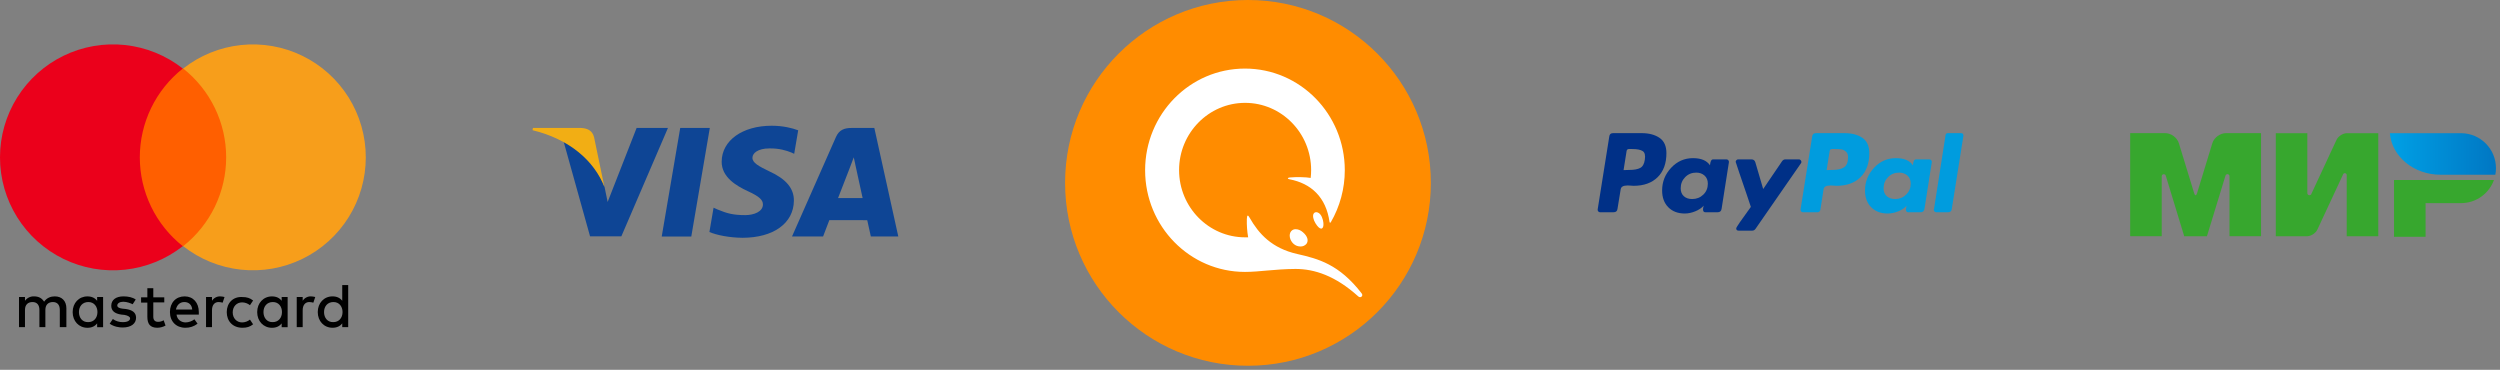 <svg width="338" height="50" viewBox="0 0 338 50" fill="none" xmlns="http://www.w3.org/2000/svg">
<rect x="0" y="0" width="338" height="50" fill="#808080" stroke="none"/>
<path d="M168.725 49.451C182.381 49.451 193.451 38.381 193.451 24.726C193.451 11.07 182.381 0 168.725 0C155.07 0 144 11.07 144 24.726C144 38.381 155.07 49.451 168.725 49.451Z" fill="#FF8C00"/>
<path d="M178.912 30.049C178.991 30.668 178.815 30.908 178.619 30.908C178.422 30.908 178.147 30.668 177.854 30.189C177.56 29.71 177.441 29.169 177.599 28.891C177.696 28.71 177.912 28.63 178.167 28.73C178.677 28.931 178.874 29.709 178.912 30.049ZM176.166 31.409C176.773 31.928 176.951 32.526 176.636 32.966C176.537 33.082 176.413 33.174 176.274 33.236C176.136 33.298 175.984 33.328 175.832 33.325C175.494 33.328 175.165 33.207 174.91 32.985C174.361 32.506 174.204 31.707 174.556 31.268C174.631 31.175 174.727 31.101 174.837 31.052C174.946 31.004 175.065 30.982 175.185 30.988C175.499 30.988 175.852 31.127 176.166 31.407V31.409ZM154.82 23.016C154.82 15.424 160.863 9.271 168.317 9.271C175.774 9.271 181.816 15.425 181.816 23.016C181.816 25.494 181.16 27.927 179.914 30.069C179.873 30.129 179.774 30.109 179.756 30.029C179.286 26.652 177.265 24.794 174.323 24.235C174.066 24.195 174.027 24.034 174.361 23.995C175.264 23.915 176.539 23.935 177.205 24.056C177.245 23.704 177.265 23.35 177.265 22.996C177.265 17.981 173.262 13.906 168.337 13.906C163.414 13.906 159.412 17.981 159.412 22.996C159.412 28.012 163.414 32.087 168.337 32.087H168.75C168.61 31.276 168.55 30.453 168.572 29.63C168.592 29.07 168.711 28.99 168.946 29.429C170.183 31.608 171.947 33.566 175.401 34.343C178.226 34.984 181.051 35.723 184.092 39.659C184.366 39.999 183.955 40.358 183.641 40.078C180.541 37.281 177.716 36.361 175.146 36.361C172.261 36.383 170.3 36.763 168.317 36.763C160.863 36.763 154.82 30.607 154.82 23.014V23.016Z" fill="white"/>
<path d="M89.465 31.976L91.966 17.3H95.966L93.463 31.976H89.465ZM107.916 17.616C107.123 17.319 105.881 17 104.331 17C100.378 17 97.594 18.991 97.57 21.843C97.547 23.952 99.558 25.129 101.075 25.831C102.632 26.55 103.155 27.009 103.148 27.651C103.138 28.635 101.905 29.084 100.755 29.084C99.154 29.084 98.303 28.862 96.989 28.314L96.474 28.081L95.912 31.366C96.847 31.776 98.574 32.131 100.368 32.149C104.573 32.149 107.303 30.181 107.334 27.135C107.349 25.465 106.284 24.195 103.976 23.147C102.577 22.468 101.721 22.015 101.73 21.328C101.73 20.718 102.455 20.066 104.021 20.066C105.329 20.045 106.277 20.331 107.015 20.628L107.374 20.797L107.916 17.616ZM118.21 17.3H115.119C114.161 17.3 113.445 17.561 113.024 18.517L107.083 31.966H111.284C111.284 31.966 111.971 30.158 112.126 29.761C112.585 29.761 116.666 29.767 117.249 29.767C117.369 30.281 117.736 31.966 117.736 31.966H121.448L118.21 17.299V17.3ZM113.306 26.777C113.637 25.931 114.899 22.674 114.899 22.674C114.876 22.713 115.228 21.824 115.43 21.273L115.7 22.539C115.7 22.539 116.466 26.042 116.626 26.776H113.306V26.777ZM86.069 17.3L82.153 27.308L81.735 25.274C81.006 22.93 78.735 20.39 76.195 19.118L79.776 31.953L84.009 31.948L90.307 17.3L86.069 17.3" fill="#0E4595"/>
<path d="M78.502 17.299H72.051L72 17.604C77.018 18.819 80.339 21.755 81.718 25.283L80.315 18.538C80.073 17.609 79.371 17.332 78.502 17.299" fill="#F2AE14"/>
<path d="M8.975 44.228V41.683C8.975 40.706 8.381 40.07 7.406 40.07C6.893 40.07 6.345 40.24 5.963 40.788C5.666 40.32 5.246 40.07 4.606 40.07C4.368 40.06 4.131 40.109 3.916 40.213C3.702 40.316 3.516 40.472 3.377 40.664V40.152H2.57V44.225H3.377V41.895C3.377 41.178 3.801 40.835 4.395 40.835C4.989 40.835 5.328 41.217 5.328 41.895V44.228H6.134V41.895C6.134 41.178 6.558 40.835 7.152 40.835C7.747 40.835 8.086 41.217 8.086 41.895V44.228H8.975ZM22.212 40.197H20.727V38.968H19.923V40.197H19.075V40.914H19.923V42.828C19.923 43.761 20.262 44.313 21.28 44.313C21.666 44.305 22.044 44.203 22.381 44.016L22.126 43.299C21.897 43.442 21.632 43.516 21.362 43.511C20.938 43.511 20.726 43.256 20.726 42.832V40.882H22.211V40.203L22.212 40.197ZM29.764 40.07C29.545 40.066 29.328 40.118 29.134 40.222C28.941 40.326 28.778 40.478 28.661 40.664V40.152H27.855V44.225H28.661V41.938C28.661 41.259 29 40.835 29.552 40.835C29.739 40.842 29.924 40.871 30.103 40.92L30.358 40.155C30.164 40.106 29.965 40.078 29.764 40.07ZM18.351 40.495C17.927 40.197 17.333 40.07 16.697 40.07C15.679 40.07 15.043 40.538 15.043 41.344C15.043 42.023 15.51 42.404 16.4 42.532L16.824 42.574C17.291 42.659 17.588 42.829 17.588 43.041C17.588 43.338 17.249 43.553 16.612 43.553C16.125 43.563 15.649 43.414 15.255 43.129L14.831 43.765C15.425 44.19 16.146 44.278 16.572 44.278C17.76 44.278 18.396 43.727 18.396 42.962C18.396 42.245 17.884 41.902 16.996 41.774L16.572 41.732C16.19 41.69 15.855 41.562 15.855 41.308C15.855 41.011 16.194 40.796 16.661 40.796C17.173 40.796 17.679 41.008 17.934 41.135L18.351 40.495ZM30.656 42.192C30.656 43.421 31.462 44.313 32.777 44.313C33.371 44.313 33.795 44.187 34.219 43.846L33.795 43.21C33.495 43.453 33.121 43.588 32.735 43.592C32.018 43.592 31.462 43.041 31.462 42.235C31.462 41.429 32.011 40.882 32.735 40.882C33.121 40.886 33.495 41.021 33.795 41.264L34.219 40.628C33.795 40.289 33.371 40.16 32.777 40.16C31.504 40.075 30.656 40.967 30.656 42.197V42.192ZM24.97 40.07C23.782 40.07 22.976 40.919 22.976 42.192C22.976 43.465 23.824 44.313 25.054 44.313C25.653 44.326 26.237 44.131 26.709 43.762L26.284 43.168C25.944 43.432 25.527 43.581 25.096 43.592C24.545 43.592 23.951 43.253 23.867 42.532H26.88V42.193C26.88 40.92 26.115 40.071 24.97 40.071V40.07ZM24.928 40.835C25.522 40.835 25.946 41.217 25.988 41.853H23.783C23.91 41.259 24.295 40.835 24.928 40.835ZM13.939 42.192V40.155H13.133V40.668C12.836 40.285 12.416 40.073 11.818 40.073C10.672 40.073 9.823 40.965 9.823 42.195C9.823 43.425 10.671 44.317 11.818 44.317C12.412 44.317 12.836 44.105 13.133 43.722V44.235H13.939V42.192ZM10.672 42.192C10.672 41.428 11.139 40.835 11.946 40.835C12.71 40.835 13.175 41.429 13.175 42.192C13.175 42.998 12.663 43.549 11.946 43.549C11.139 43.591 10.672 42.955 10.672 42.192ZM42.028 40.07C41.808 40.066 41.591 40.118 41.398 40.222C41.204 40.326 41.041 40.478 40.924 40.664V40.152H40.118V44.225H40.923V41.938C40.923 41.259 41.262 40.835 41.815 40.835C42.001 40.842 42.186 40.871 42.366 40.92L42.621 40.155C42.426 40.106 42.227 40.078 42.026 40.07H42.028ZM38.888 42.192V40.155H38.081V40.668C37.785 40.285 37.364 40.073 36.766 40.073C35.621 40.073 34.772 40.965 34.772 42.195C34.772 43.425 35.62 44.317 36.766 44.317C37.36 44.317 37.785 44.105 38.081 43.722V44.235H38.888V42.192ZM35.621 42.192C35.621 41.428 36.088 40.835 36.894 40.835C37.658 40.835 38.123 41.429 38.123 42.192C38.123 42.998 37.611 43.549 36.894 43.549C36.088 43.591 35.621 42.955 35.621 42.192ZM47.077 42.192V38.543H46.271V40.664C45.974 40.282 45.554 40.07 44.955 40.07C43.81 40.07 42.961 40.962 42.961 42.192C42.961 43.422 43.809 44.313 44.955 44.313C45.55 44.313 45.974 44.101 46.271 43.719V44.231H47.077V42.192ZM43.81 42.192C43.81 41.428 44.277 40.835 45.083 40.835C45.848 40.835 46.313 41.429 46.313 42.192C46.313 42.998 45.8 43.549 45.083 43.549C44.276 43.592 43.809 42.956 43.809 42.192H43.81Z" fill="black"/>
<path d="M17.414 9.268H32.137V33.282H17.414V9.268Z" fill="#FF5F00"/>
<path d="M18.902 21.274C18.902 18.964 19.426 16.684 20.432 14.604C21.439 12.525 22.903 10.7 24.715 9.267C22.461 7.495 19.755 6.394 16.905 6.087C14.056 5.781 11.177 6.283 8.599 7.536C6.021 8.788 3.848 10.741 2.327 13.17C0.806 15.6 0 18.408 0 21.274C0 24.14 0.806 26.948 2.327 29.378C3.848 31.807 6.021 33.76 8.599 35.012C11.177 36.265 14.056 36.767 16.905 36.461C19.755 36.154 22.461 35.053 24.715 33.281C22.903 31.848 21.439 30.023 20.432 27.944C19.426 25.864 18.902 23.584 18.902 21.274Z" fill="#EB001B"/>
<path d="M49.454 21.274C49.456 24.138 48.652 26.945 47.134 29.373C45.616 31.802 43.444 33.754 40.869 35.007C38.293 36.259 35.417 36.762 32.569 36.456C29.722 36.151 27.017 35.051 24.766 33.281C26.578 31.848 28.042 30.023 29.049 27.944C30.055 25.864 30.578 23.584 30.578 21.274C30.578 18.963 30.055 16.683 29.049 14.604C28.042 12.524 26.578 10.7 24.766 9.266C27.017 7.496 29.722 6.396 32.569 6.091C35.417 5.786 38.293 6.288 40.869 7.541C43.444 8.793 45.616 10.746 47.134 13.174C48.652 15.603 49.456 18.41 49.454 21.274Z" fill="#F79E1B"/>
<path d="M224.371 18.64C223.751 18.214 222.942 18 221.944 18H218.081C217.775 18 217.606 18.153 217.574 18.459L216.005 28.309C215.989 28.406 216.013 28.494 216.077 28.575C216.141 28.655 216.222 28.695 216.319 28.695H218.154C218.475 28.695 218.652 28.543 218.685 28.237L219.119 25.581C219.135 25.452 219.192 25.348 219.288 25.267C219.385 25.187 219.506 25.134 219.651 25.11C219.795 25.086 219.932 25.074 220.061 25.074C220.19 25.074 220.342 25.082 220.52 25.098C220.697 25.114 220.809 25.122 220.858 25.122C222.242 25.122 223.328 24.732 224.117 23.951C224.906 23.171 225.3 22.088 225.3 20.704C225.3 19.754 224.99 19.066 224.371 18.64V18.64ZM222.379 21.598C222.298 22.161 222.089 22.531 221.751 22.708C221.413 22.885 220.93 22.974 220.303 22.974L219.506 22.998L219.916 20.414C219.948 20.237 220.053 20.149 220.23 20.149H220.689C221.332 20.149 221.8 20.242 222.089 20.426C222.379 20.612 222.475 21.002 222.379 21.598Z" fill="#003087"/>
<path d="M265.139 18H263.353C263.175 18 263.071 18.089 263.039 18.266L261.47 28.309L261.445 28.358C261.445 28.439 261.477 28.515 261.542 28.587C261.606 28.66 261.687 28.696 261.783 28.696H263.377C263.682 28.696 263.851 28.543 263.884 28.237L265.453 18.362V18.338C265.453 18.113 265.348 18 265.139 18V18Z" fill="#009CDE"/>
<path d="M243.549 21.887C243.549 21.806 243.516 21.73 243.452 21.658C243.388 21.585 243.315 21.549 243.235 21.549H241.376C241.199 21.549 241.054 21.63 240.941 21.79L238.382 25.557L237.32 21.935C237.239 21.678 237.062 21.549 236.789 21.549H234.978C234.897 21.549 234.825 21.585 234.761 21.658C234.696 21.73 234.664 21.807 234.664 21.887C234.664 21.919 234.821 22.394 235.135 23.311C235.449 24.229 235.787 25.219 236.149 26.281C236.511 27.343 236.7 27.907 236.716 27.971C235.396 29.774 234.737 30.74 234.737 30.868C234.737 31.078 234.841 31.182 235.05 31.182H236.909C237.086 31.182 237.231 31.102 237.344 30.941L243.501 22.056C243.533 22.024 243.549 21.968 243.549 21.887V21.887Z" fill="#003087"/>
<path d="M260.864 21.55H259.029C258.804 21.55 258.667 21.816 258.619 22.347C258.2 21.703 257.436 21.381 256.325 21.381C255.166 21.381 254.18 21.816 253.368 22.685C252.555 23.554 252.148 24.576 252.148 25.751C252.148 26.701 252.426 27.457 252.981 28.02C253.537 28.584 254.281 28.866 255.215 28.866C255.681 28.866 256.156 28.769 256.639 28.576C257.122 28.383 257.5 28.125 257.774 27.803C257.774 27.819 257.758 27.892 257.726 28.02C257.693 28.149 257.677 28.246 257.677 28.31C257.677 28.568 257.782 28.696 257.991 28.696H259.657C259.963 28.696 260.14 28.544 260.188 28.238L261.178 21.936C261.194 21.839 261.17 21.751 261.106 21.671C261.041 21.59 260.961 21.55 260.864 21.55ZM257.714 26.306C257.303 26.709 256.808 26.91 256.229 26.91C255.762 26.91 255.384 26.781 255.094 26.524C254.804 26.267 254.659 25.913 254.659 25.461C254.659 24.866 254.86 24.363 255.263 23.952C255.665 23.542 256.164 23.337 256.76 23.337C257.21 23.337 257.584 23.47 257.882 23.735C258.18 24.001 258.329 24.367 258.329 24.834C258.329 25.413 258.124 25.904 257.714 26.306Z" fill="#009CDE"/>
<path d="M233.435 21.55H231.6C231.374 21.55 231.238 21.816 231.189 22.347C230.755 21.703 229.99 21.381 228.896 21.381C227.737 21.381 226.751 21.816 225.938 22.685C225.125 23.554 224.719 24.576 224.719 25.751C224.719 26.701 224.996 27.457 225.552 28.02C226.107 28.584 226.851 28.866 227.785 28.866C228.235 28.866 228.703 28.769 229.185 28.576C229.668 28.383 230.054 28.125 230.344 27.803C230.28 27.996 230.248 28.165 230.248 28.31C230.248 28.568 230.352 28.696 230.561 28.696H232.227C232.533 28.696 232.71 28.544 232.759 28.238L233.748 21.936C233.764 21.839 233.74 21.751 233.676 21.671C233.612 21.59 233.531 21.55 233.435 21.55ZM230.284 26.318C229.873 26.713 229.37 26.91 228.775 26.91C228.308 26.91 227.934 26.781 227.652 26.524C227.37 26.267 227.23 25.913 227.23 25.461C227.23 24.866 227.431 24.363 227.833 23.952C228.236 23.542 228.735 23.337 229.33 23.337C229.781 23.337 230.155 23.47 230.453 23.735C230.751 24.001 230.9 24.367 230.9 24.834C230.9 25.429 230.694 25.924 230.284 26.318Z" fill="#003087"/>
<path d="M251.8 18.64C251.181 18.214 250.372 18 249.374 18H245.535C245.213 18 245.036 18.153 245.004 18.459L243.435 28.309C243.418 28.406 243.443 28.494 243.507 28.575C243.571 28.655 243.652 28.695 243.748 28.695H245.728C245.921 28.695 246.05 28.591 246.114 28.382L246.549 25.581C246.565 25.452 246.621 25.348 246.718 25.267C246.815 25.187 246.935 25.134 247.08 25.11C247.225 25.086 247.362 25.074 247.491 25.074C247.619 25.074 247.772 25.082 247.949 25.098C248.126 25.114 248.239 25.122 248.287 25.122C249.672 25.122 250.758 24.732 251.547 23.951C252.336 23.171 252.73 22.088 252.73 20.704C252.73 19.754 252.42 19.066 251.8 18.64V18.64ZM249.326 22.611C248.972 22.853 248.44 22.973 247.732 22.973L246.96 22.998L247.37 20.414C247.402 20.237 247.507 20.149 247.684 20.149H248.118C248.472 20.149 248.754 20.165 248.964 20.197C249.172 20.229 249.374 20.33 249.567 20.498C249.76 20.668 249.857 20.913 249.857 21.235C249.857 21.911 249.68 22.37 249.326 22.611Z" fill="#009CDE"/>
<path d="M323.672 24.334V32.011H327.937V27.462H332.77C334.803 27.447 336.53 26.146 337.184 24.334H323.672Z" fill="#37A72E"/>
<path d="M323.109 18.008C323.358 21.142 326.329 23.623 329.954 23.623H337.368C337.425 23.339 337.453 23.04 337.453 22.735C337.453 20.133 335.357 18.029 332.762 18.008H323.109Z" fill="url(#paint0_linear_1009_53)"/>
<path d="M316.793 23.545C316.843 23.46 316.921 23.41 317.02 23.41C317.163 23.41 317.269 23.524 317.276 23.659V31.94H321.541V18.008H317.276C316.736 18.029 316.125 18.42 315.897 18.91L312.507 26.189C312.5 26.218 312.485 26.246 312.471 26.274C312.421 26.346 312.336 26.395 312.237 26.395C312.08 26.395 311.952 26.267 311.952 26.111V18.008H307.688V31.94H311.952C312.485 31.911 313.083 31.52 313.31 31.037L316.793 23.566C316.786 23.559 316.793 23.552 316.793 23.545Z" fill="#37A72E"/>
<path d="M300.873 23.786L298.378 31.939H295.307L292.819 23.779C292.798 23.651 292.684 23.551 292.542 23.551C292.386 23.551 292.265 23.679 292.265 23.829V31.932H288V18H291.661H292.748C293.53 18 294.355 18.611 294.582 19.358L296.658 26.146C296.764 26.487 296.928 26.48 297.034 26.146L299.11 19.358C299.337 18.604 300.162 18 300.944 18H302.031H305.692V31.932H301.427V23.829C301.427 23.829 301.427 23.829 301.427 23.822C301.427 23.665 301.299 23.544 301.15 23.544C301.008 23.551 300.894 23.651 300.873 23.786Z" fill="#37A72E"/>
<defs>
<linearGradient id="paint0_linear_1009_53" x1="323.111" y1="20.816" x2="337.453" y2="20.816" gradientUnits="userSpaceOnUse">
<stop stop-color="#00A0E5"/>
<stop offset="1" stop-color="#0077C3"/>
</linearGradient>
</defs>
</svg>
